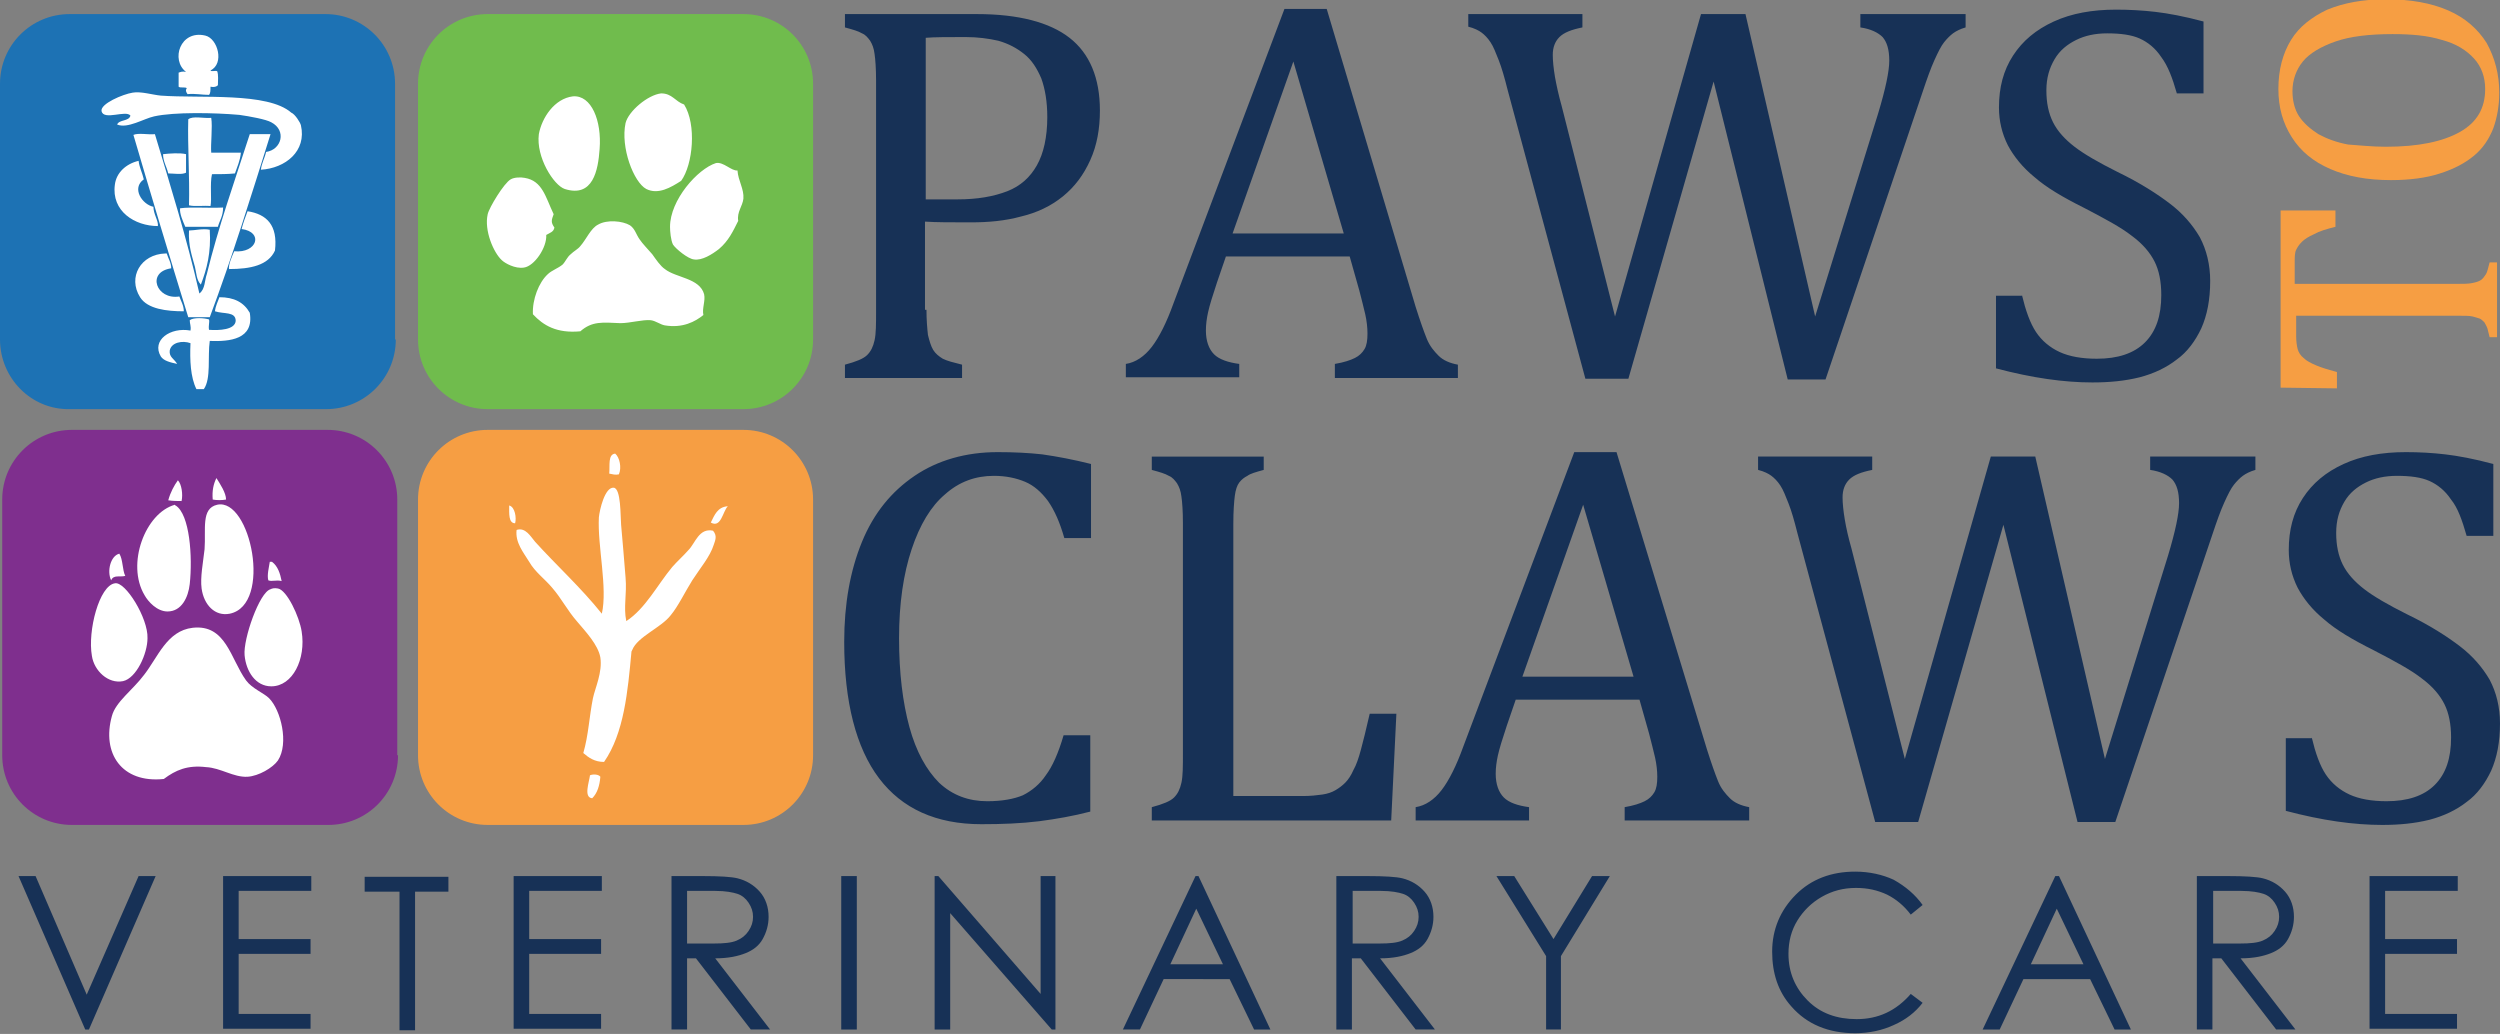 <svg xmlns="http://www.w3.org/2000/svg" viewBox="0 0 337.3 139.5"><rect x="0" y="0" width="337.3" height="139.5" fill="#808080" stroke="none"/><style>.st1{fill:#f69e43}.st4{fill:#fff}.st5{fill:#173156}</style><g id="to"><path d="M53.4 45.8c0 5.2-4.2 9.4-9.4 9.4H9.4C4.2 55.3 0 51 0 45.8V11.3c0-5.2 4.2-9.4 9.4-9.4h34.5c5.2 0 9.4 4.2 9.4 9.4v34.5z" fill="#1d72b4"/><path class="st1" d="M307.7 52.3V28.4h7.4v2.2c-1.2.3-2.2.6-2.9 1-.7.3-1.3.7-1.6 1-.4.4-.6.7-.8 1.1-.2.4-.2 1-.2 1.8v2.8h21.9c.8 0 1.5 0 2-.1s.9-.2 1.2-.4c.3-.2.5-.5.7-.8.2-.3.3-.9.5-1.6h1v10.1h-1l-.3-1.2c-.1-.3-.3-.6-.4-.8-.2-.2-.4-.4-.6-.5-.3-.1-.6-.2-1-.3-.4-.1-1.1-.1-1.9-.1h-21.9v2.8c0 .7.1 1.3.2 1.7.1.4.4.9.8 1.2.4.4 1 .7 1.7 1 .7.3 1.7.6 2.8.9v2.2l-7.6-.1zM337.2 12.5c0 1.8-.3 3.4-.8 4.8-.6 1.5-1.4 2.7-2.6 3.7-1.2 1-2.7 1.8-4.6 2.4-1.8.6-4.1.9-6.6.9-3.2 0-5.9-.5-8.2-1.5-2.3-1-4-2.4-5.2-4.3-1.2-1.9-1.8-4-1.8-6.5 0-2.6.6-4.8 1.7-6.6 1.1-1.8 2.8-3.1 4.9-4.1 2.2-.9 4.8-1.4 7.9-1.4 3.3 0 6.1.5 8.4 1.5 2.3 1 4 2.5 5.2 4.4 1.1 2 1.7 4.2 1.7 6.7zm-15.3 7.3c4.4 0 7.7-.7 10-2s3.4-3.2 3.4-5.8c0-1.6-.5-3-1.5-4.1-1-1.1-2.4-2-4.3-2.5-1.9-.6-4.1-.8-6.7-.8-3.1 0-5.7.3-7.7 1s-3.5 1.6-4.4 2.7c-.9 1.1-1.4 2.5-1.4 4 0 1.3.3 2.5.9 3.4.6.9 1.5 1.7 2.6 2.4 1.1.6 2.4 1.1 4 1.4 1.5.1 3.2.3 5.1.3z"/><path d="M109.7 45.8c0 5.2-4.2 9.4-9.4 9.4H65.8c-5.2 0-9.4-4.2-9.4-9.4V11.3c0-5.2 4.2-9.4 9.4-9.4h34.5c5.2 0 9.4 4.2 9.4 9.4v34.5z" fill="#70bc4d"/><path d="M53.7 101.9c0 5.2-4.2 9.4-9.4 9.4H9.7c-5.2 0-9.4-4.2-9.4-9.4V67.4c0-5.2 4.2-9.4 9.4-9.4h34.5c5.2 0 9.4 4.2 9.4 9.4v34.5z" fill="#7f2f8e"/><path class="st1" d="M109.7 101.9c0 5.2-4.2 9.4-9.4 9.4H65.8c-5.2 0-9.4-4.2-9.4-9.4V67.4c0-5.2 4.2-9.4 9.4-9.4h34.5c5.2 0 9.4 4.2 9.4 9.4v34.5z"/></g><g id="Layer_18_xA0_Image_1_"><g id="XMLID_2_"><path class="st4" d="M23.7 68.2c1.9 1.2 2.3 6.9 1.9 10.6-.2 1.8-1.1 3.7-3 3.7-1.4 0-2.6-1.3-3.1-2.2-2.5-4.2.1-11.1 4.1-12.2 0 0 0 .1.1.1zM22.1 105.1c-5.7.6-8.4-3.5-7-8.5.5-1.9 2.8-3.5 4.3-5.5 1.9-2.4 3.1-6 6.6-6.4 4.5-.5 5.1 4.2 7.2 7.1.8 1.1 2.4 1.7 3.1 2.4 1.6 1.6 2.7 6.1 1.2 8.4-.7 1-2.6 2.1-4.1 2.2-1.9.1-3.6-1.2-5.6-1.3-2.5-.3-4.1.4-5.7 1.6zM24 64.8c.5.5.7 1.9.5 2.8-.5 0-1.2 0-1.8-.1.3-1.1.8-2 1.3-2.7zM30.5 67.4c-.5.1-1.3.1-1.8 0-.1-1.2.1-2.1.5-2.9.5.8 1.3 2 1.3 2.9zM16.9 77.7c-.7.2-1.6-.2-1.9.6-.6-1.2-.1-3.3 1.1-3.6.5.8.4 2.2.8 3z"/><path class="st4" d="M40.7 85.2c.6 3.7-1.2 7.4-4.1 7.4-2.1 0-3.4-2-3.6-4.2-.2-2.2 2-8.5 3.5-8.9.2-.1.5-.2 1-.1 1.2.2 2.9 3.8 3.2 5.8zM31 82.8c-2 .4-3.5-1.2-3.8-3.4-.2-1.5.2-3.5.4-5.3.2-2.7-.5-5.5 1.7-6 4.5-1 7.5 13.5 1.7 14.7zM36.7 75.8c.8.6 1.1 1.6 1.3 2.6-.7-.2-1.3.1-1.8-.1-.2-.7.1-1.8.2-2.5h.3zM16.6 91.9c-2 .4-3.9-1.4-4.2-3.4-.6-3.4 1-9.5 3.1-9.8 1.4-.3 4.5 4.7 4.4 7.4 0 2.1-1.5 5.4-3.3 5.8zM99.5 23c.1 1.4.9 2.5.8 3.8-.1 1-.9 1.8-.7 3-.7 1.4-1.3 2.7-2.6 3.8-.9.7-2.3 1.6-3.4 1.4-.8-.1-2.4-1.4-2.8-2-.3-.6-.4-1.8-.4-2.4 0-3.6 3.7-7.8 6.2-8.6 1-.2 2.1 1.1 2.9 1zM95.9 70.5c.5-1 .9-2.1 2.3-2.2-.7.7-.9 3-2.3 2.2zM96.2 71.6c.6.7.3 1.3.1 1.9-.5 1.6-1.8 3.1-2.9 4.8-1 1.6-1.9 3.5-2.9 4.7-1.3 1.7-4.5 2.9-5.2 4.7l-.1.2c-.5 5.4-1 11-3.7 14.9-1.3 0-2.1-.6-2.8-1.2.7-2.4.8-4.9 1.3-7.4.3-1.4 1.3-3.5 1-5.5-.3-1.7-2-3.5-3.1-4.8-1.4-1.6-2.1-3.1-3.4-4.6-1-1.2-2.3-2.1-3.1-3.5-.8-1.3-1.9-2.6-1.7-4.3 1.2-.4 1.9.9 2.5 1.6 2.9 3.2 6.2 6.2 9 9.7.8-3.5-.6-9.1-.4-13 .1-1 .8-4.1 2-4 1 .1.9 3.8 1 5 .2 2.1.4 4.7.6 7.1.2 2.3-.3 4 .1 5.9 2.6-1.7 4.2-4.9 6.2-7.3.7-.8 1.5-1.5 2.2-2.3.9-.9 1.4-3 3.3-2.6zM95 39.7c.2.9-.3 1.9-.1 2.8-1.1.9-2.8 1.8-5.2 1.4-.6-.1-1.2-.6-1.9-.7-1.1-.1-2.8.4-4.1.4-2.4-.1-3.8-.3-5.4 1.1-3.2.3-5-.8-6.4-2.3-.1-2 .8-4.3 2-5.4.5-.5 1.4-.8 2-1.3.4-.4.6-1 1.1-1.4.4-.4 1-.7 1.3-1.1.8-.9 1.4-2.4 2.4-2.9 1.2-.7 3.3-.5 4.3.1.7.5.8 1.2 1.3 1.9.4.6 1.1 1.3 1.7 2 .5.7 1.1 1.6 1.7 2 1.5 1.2 4.7 1.2 5.3 3.4zM92.3 14.1c1.7 2.7 1.2 8.1-.4 10.3-1.4.9-3.1 1.9-4.7 1.1-1.7-.9-3.5-5.6-2.8-8.9.4-1.6 3-3.8 4.8-4 1.5 0 1.9 1.1 3.1 1.5zM83 61.2c.6.5.9 1.9.5 2.8-.5.1-.8 0-1.3-.1.1-1.1-.2-2.6.8-2.7zM77.3 13c2.5-.2 3.9 3.3 3.6 7.1-.2 2.9-.9 6.6-4.7 5.4-1.5-.5-3.9-4.3-3.5-7.4.4-2.2 2.1-4.8 4.6-5.1zM79.6 104.6c.5-.2 1.2-.1 1.4.2-.1 1.2-.4 2.2-1.1 2.9-1.2-.1-.4-2.2-.3-3.1zM74.7 28.9c-.3.8-.4 1.1.1 1.8-.1.6-.6.7-1.1 1 .1 1.7-1.6 4.2-3 4.4-1.2.2-2.6-.6-3-1-1.1-1-2.4-4-1.9-6.2.2-.9 2.2-4.2 3.1-4.7.5-.3 1.4-.3 1.9-.2 2.4.4 2.8 2.6 3.9 4.9zM68.7 68.2c.8.2 1 1.7.8 2.4-.9 0-.8-1.3-.8-2.4zM40.6 16.9c.8 3.5-2.1 5.8-5.4 6 .1-.9.5-1.5.7-2.4 2.1-.3 2.8-2.9.7-4-.7-.4-2.9-.8-4.3-1-3.4-.3-8.8-.4-11.5.2-1.4.3-3.6 1.7-5 1.1.3-.7 1.6-.4 1.8-1.2-.6-.8-3.6.7-3.9-.6-.2-1 2.9-2.3 4.2-2.5 1.1-.2 2.7.3 3.8.4 5.4.4 14.4-.5 17.6 2.3.5.2 1.2 1.3 1.3 1.7zM33.4 28.5c2.6.4 4.1 1.9 3.7 5.3-.9 2-3.3 2.5-6.2 2.5-.1-.6.4-1.7.7-2.4 3.1.3 4-2.6 1-3 .2-.8.5-1.6.8-2.4z"/><path class="st4" d="M33.7 18.1h2.8c-2.6 8.3-5.2 16.7-8.2 24.7h-2.9c-2.5-8.1-5-16.4-7.4-24.6.7-.3 2 0 2.9-.1 2.1 7 4.3 14 6 21.5.8-.6.7-1.8 1-2.6 1.5-6.2 3.8-12.7 5.8-18.9z"/><path class="st4" d="M33.7 42.2c.6 3.6-2.7 3.9-5.4 3.8-.3 2.1.2 5.1-.8 6.5h-1c-.8-1.6-.9-3.9-.8-6.2-1.1-.4-2.6-.1-2.8 1-.1.9.6 1.1 1 1.8-.9-.2-1.8-.4-2.2-1-1.3-2.2 1.3-4 4-3.5.1-.6-.1-.9-.1-1.4.5-.4 2-.3 2.6-.1.1.4-.1.8 0 1.4 1.4.1 3.5 0 3.6-1.2 0-1.3-1.6-.9-2.8-1.3.1-.8.4-1.3.6-1.9 2 0 3.3.7 4.1 2.1zM28.5 20.6h4c-.1 1.1-.5 1.9-.8 2.8-1 .1-2 .1-3.1.1-.3 1.3 0 3.4-.2 4.3-.9-.1-2.1.1-2.9-.1.1-3.9-.2-8.1-.1-11.6.6-.5 2.1-.1 3.1-.2.2 1.2-.1 3.6 0 4.7zM30.1 28c0 1.2-.5 1.8-.7 2.6H25c-.3-.7-.8-1.8-.7-2.5 1.6-.2 3.8 0 5.8-.1zM29.3 9.6c.2.5.1 1.3.1 1.9-.2.2-.5.3-1 .2 0 .5 0 .9-.2 1.1-1 0-1.8-.2-2.9-.1-.2-.3-.3-.5-.1-.8-.2-.2-.9 0-1.1-.2V9.8c.3-.1.5-.2 1-.1-2.1-1.6-.8-5.7 2.6-4.9 1.7.4 2.6 3.8.7 4.7.1.2.6 0 .9.1zM28.3 31c.2 3.1-.4 5.3-1.2 7.4-.6-.6-.6-1.6-.8-2.4-.4-1.5-.9-2.8-.8-4.9.7 0 1.9-.3 2.8-.1zM25.1 20.8v2.5c-.6.3-1.6.1-2.4.1-.2-.9-.7-1.6-.7-2.6.9-.1 2.3-.2 3.1 0zM24.2 40c.2.6.6 1.2.6 2-2.3 0-4.9-.3-5.9-1.9-1.7-2.7.1-5.8 3.4-5.9h.2c.2.7.6 1.2.6 2-3.4.5-2 4.3 1.1 3.8zM20.7 27.9c0 1 .7 1.9.6 2.6-3.1 0-6.3-2-5.8-5.6.2-1.6 1.5-2.8 3.2-3.2.1.9.5 1.6.7 2.5-1.7 1.2-.2 3.4 1.3 3.7z"/></g></g><g id="Paws__x0D_Claws"><path class="st5" d="M125 41.8c0 1.4.1 2.5.2 3.4.2.8.4 1.5.7 2 .3.5.8.9 1.3 1.2.6.3 1.4.5 2.6.8V51H114v-1.8c1.5-.4 2.5-.8 3-1.3s.8-1.1 1-2c.2-.9.2-2.2.2-4v-31c0-1.7-.1-2.9-.2-3.6-.1-.8-.3-1.3-.6-1.8-.3-.4-.6-.8-1.1-1-.5-.3-1.2-.5-2.3-.8V1.9h17.8c5.6 0 9.8 1.1 12.5 3.2 2.7 2.1 4.1 5.4 4.1 9.8 0 2.5-.4 4.7-1.3 6.7s-2.1 3.6-3.7 4.9c-1.6 1.3-3.5 2.2-5.6 2.7-2.2.6-4.4.8-6.8.8-2.7 0-4.7 0-6.2-.1v11.9zm0-14.9h4.2c2.7 0 4.9-.4 6.7-1.1 1.8-.7 3.1-1.9 4-3.5.9-1.6 1.4-3.8 1.4-6.5 0-2.1-.3-3.8-.8-5.2-.6-1.4-1.3-2.5-2.3-3.3-1-.8-2.1-1.4-3.5-1.8-1.3-.3-2.8-.5-4.4-.5-2.4 0-4.2 0-5.4.1v21.8zM180.1 50.9v-1.8c1.2-.2 2.1-.5 2.7-.8.6-.3 1-.7 1.3-1.2.3-.5.4-1.2.4-2.1 0-.8-.1-1.7-.3-2.6-.2-.9-.5-2-.8-3.2l-1.3-4.6h-16.7l-1.2 3.5c-.6 1.8-1 3.1-1.2 4-.2.9-.3 1.7-.3 2.5 0 1.4.4 2.5 1.1 3.2.7.7 1.9 1.1 3.4 1.3v1.8h-15.3v-1.8c1.3-.2 2.5-1 3.5-2.3 1-1.3 2-3.3 2.9-5.8l15-39.8h5.7l12 40.2c.6 1.9 1.1 3.3 1.5 4.3.4 1 1 1.7 1.6 2.3.6.6 1.5 1 2.6 1.2V51h-16.6zm-13.8-19.4h15l-6.8-23.2-8.2 23.2zM231.2 11l-11.5 40.1h-5.8l-10.5-39c-.4-1.6-.8-3-1.2-4-.4-1-.7-1.8-1.1-2.4-.4-.6-.8-1-1.2-1.3-.4-.3-1-.6-1.8-.8V1.9h15.4v1.8c-1.5.3-2.5.7-3.1 1.3-.6.6-.9 1.4-.9 2.4 0 .8.1 1.8.3 3 .2 1.1.5 2.5.9 3.9l7.2 28.4 11.6-40.8h6l9.4 40.8 8.5-27.4c1-3.3 1.5-5.7 1.5-7.1 0-1.5-.3-2.5-.9-3.2-.6-.6-1.6-1.1-3-1.3V1.9h14.2v1.8c-.7.2-1.3.5-1.7.8-.4.3-.8.7-1.2 1.2-.4.5-.8 1.3-1.3 2.4-.5 1.1-1 2.5-1.6 4.3l-13.1 38.8h-5.1l-10-40.2zM272.8 39.8c.5 2.1 1.1 3.8 1.9 5 .8 1.2 1.9 2.1 3.2 2.7 1.3.6 3 .9 5 .9 2.8 0 5-.7 6.5-2.2 1.5-1.5 2.2-3.6 2.2-6.4 0-1.8-.3-3.3-.9-4.5-.6-1.2-1.6-2.4-3.1-3.5-1.4-1.1-3.6-2.3-6.5-3.8-2.8-1.4-5-2.7-6.6-4.1-1.6-1.3-2.8-2.8-3.6-4.3-.8-1.6-1.2-3.3-1.2-5.1 0-2.7.6-5 1.9-7 1.3-2 3.1-3.5 5.5-4.6 2.4-1.1 5.2-1.6 8.4-1.6 1.8 0 3.6.1 5.3.3 1.7.2 3.9.6 6.5 1.3v9.7h-3.6c-.6-2.1-1.2-3.7-2.1-4.9-.8-1.2-1.8-2-2.9-2.5-1.1-.5-2.6-.7-4.4-.7-1.6 0-3 .3-4.2.9-1.2.6-2.2 1.4-2.9 2.6-.7 1.2-1.1 2.5-1.1 4.2 0 1.7.3 3.1.9 4.3.6 1.2 1.6 2.3 2.9 3.3 1.3 1 3.2 2.1 5.8 3.4 3.1 1.5 5.4 3 7.1 4.3 1.7 1.3 3 2.8 4 4.5.9 1.7 1.4 3.7 1.4 5.9 0 2.5-.4 4.6-1.2 6.4-.8 1.7-1.9 3.2-3.3 4.2-1.4 1.1-3.1 1.9-5 2.4-2 .5-4.1.7-6.4.7-3.8 0-8.1-.6-13-1.9v-9.8h3.5zM147.2 62.6v10h-3.6c-.6-2.1-1.3-3.7-2.2-5-.9-1.2-1.9-2.1-3.1-2.6-1.2-.5-2.6-.8-4.2-.8-2.5 0-4.7.8-6.6 2.5-1.9 1.6-3.4 4.1-4.5 7.4-1.1 3.3-1.7 7.3-1.7 12s.5 8.7 1.4 12c.9 3.3 2.3 5.8 4 7.5 1.8 1.7 4 2.5 6.5 2.5 2 0 3.6-.3 4.8-.8 1.2-.6 2.3-1.5 3.1-2.7.9-1.2 1.7-3 2.4-5.4h3.6v10.3c-2.3.6-4.6 1-6.9 1.3-2.4.3-5 .4-7.8.4-6.1 0-10.7-2.1-13.8-6.2-3.1-4.1-4.7-10.3-4.7-18.4 0-5.1.8-9.6 2.4-13.5 1.6-3.9 4-6.8 7.1-8.9 3.1-2.1 6.9-3.2 11.2-3.2 2.2 0 4.2.1 6 .3 2.1.3 4.2.7 6.6 1.3zM166.4 107.4h9.4c1 0 1.9-.1 2.6-.2.7-.1 1.3-.3 1.8-.6s.9-.6 1.3-1 .8-1 1.1-1.7c.4-.7.7-1.6 1-2.7.3-1.1.7-2.7 1.2-4.9h3.6l-.7 14.4h-32.3v-1.8c1.5-.4 2.5-.8 3-1.3s.8-1.1 1-2c.2-.9.2-2.2.2-4v-31c0-1.7-.1-2.9-.2-3.6-.1-.8-.3-1.3-.6-1.8-.3-.4-.6-.8-1.1-1-.5-.3-1.2-.5-2.3-.8v-1.8h15.1v1.8c-1.1.3-1.8.5-2.2.8-.4.2-.8.5-1.1.9-.3.4-.5 1-.6 1.8-.1.8-.2 2-.2 3.8v36.7zM219.2 110.7v-1.8c1.2-.2 2.1-.5 2.7-.8.6-.3 1-.7 1.3-1.2.3-.5.4-1.2.4-2.1 0-.8-.1-1.7-.3-2.6-.2-.9-.5-2-.8-3.2l-1.3-4.6h-16.7l-1.2 3.5c-.6 1.8-1 3.1-1.2 4-.2.9-.3 1.7-.3 2.5 0 1.4.4 2.5 1.1 3.2.7.7 1.9 1.1 3.4 1.3v1.8H191v-1.8c1.3-.2 2.5-1 3.5-2.3 1-1.3 2-3.3 2.9-5.8l15-39.8h5.7l12.2 40.1c.6 1.9 1.1 3.3 1.5 4.3.4 1 1 1.7 1.6 2.3.6.6 1.5 1 2.6 1.2v1.8h-16.8zm-13.8-19.4h15l-6.8-23.2-8.2 23.2zM270.3 70.8l-11.5 40.1H253l-10.5-39c-.4-1.6-.8-3-1.2-4-.4-1-.7-1.8-1.1-2.4-.4-.6-.8-1-1.2-1.3-.4-.3-1-.6-1.8-.8v-1.8h15.4v1.8c-1.5.3-2.5.7-3.1 1.3-.6.6-.9 1.4-.9 2.4 0 .8.1 1.8.3 3 .2 1.2.5 2.5.9 3.9l7.2 28.4 11.6-40.8h6l9.4 40.8 8.5-27.4c1-3.3 1.5-5.7 1.5-7.1 0-1.5-.3-2.5-.9-3.2-.6-.6-1.6-1.1-3-1.3v-1.8h14.2v1.8c-.7.2-1.3.5-1.7.8-.4.3-.8.7-1.2 1.2-.4.5-.8 1.3-1.3 2.4-.5 1.1-1 2.5-1.6 4.3l-13.1 38.8h-5.1l-10-40.1zM311.9 99.5c.5 2.1 1.1 3.8 1.9 5 .8 1.2 1.9 2.1 3.2 2.7 1.3.6 3 .9 5 .9 2.8 0 5-.7 6.5-2.2 1.5-1.5 2.2-3.6 2.2-6.4 0-1.8-.3-3.3-.9-4.5-.6-1.2-1.6-2.4-3.1-3.5-1.4-1.1-3.6-2.3-6.5-3.8-2.8-1.4-5-2.7-6.6-4.1-1.6-1.3-2.8-2.8-3.6-4.3-.8-1.6-1.2-3.3-1.2-5.1 0-2.7.6-5 1.9-7 1.3-2 3.1-3.5 5.5-4.6 2.4-1.1 5.2-1.6 8.4-1.6 1.8 0 3.6.1 5.3.3 1.7.2 3.9.6 6.5 1.3v9.7h-3.6c-.6-2.1-1.2-3.8-2.1-4.9-.8-1.2-1.8-2-2.9-2.5-1.1-.5-2.6-.7-4.4-.7-1.6 0-3 .3-4.2.9-1.2.6-2.2 1.4-2.9 2.6-.7 1.2-1.1 2.5-1.1 4.2 0 1.7.3 3.1.9 4.3.6 1.2 1.6 2.3 2.9 3.3 1.3 1 3.2 2.1 5.8 3.4 3.1 1.5 5.4 3 7.1 4.3 1.7 1.3 3 2.8 4 4.5.9 1.7 1.4 3.7 1.4 5.9 0 2.5-.4 4.6-1.2 6.4-.8 1.7-1.9 3.2-3.3 4.2-1.4 1.1-3.1 1.9-5 2.4-2 .5-4.1.7-6.4.7-3.8 0-8.1-.6-13-1.9v-9.8h3.5z"/></g><g id="Veterinary_Care"><path class="st5" d="M2.5 118.2h2.3l6.9 16 7-16H21l-9 20.7h-.5l-9-20.7zM30.1 118.2H42v2h-9.8v6.5h9.7v2h-9.7v8.1h9.7v2H30.1v-20.6zM49.2 120.3v-2h11.3v2H56V139h-2.1v-18.7h-4.7zM69.3 118.2h11.9v2h-9.8v6.5h9.7v2h-9.7v8.1h9.7v2H69.3v-20.6zM90.7 118.2h4.1c2.3 0 3.9.1 4.7.3 1.2.3 2.2.9 3 1.8.8.9 1.2 2.1 1.2 3.4 0 1.1-.3 2.1-.8 3-.5.9-1.3 1.5-2.3 1.9-1 .4-2.3.7-4.1.7l7.4 9.6h-2.6l-7.4-9.6h-1.2v9.6h-2.1v-20.7zm2 2.1v7h3.6c1.4 0 2.4-.1 3.1-.4.7-.3 1.2-.7 1.6-1.3.4-.6.6-1.2.6-1.9s-.2-1.3-.6-1.9c-.4-.6-.9-1-1.5-1.2-.6-.2-1.6-.4-3-.4h-3.8zM113.5 118.2h2.1v20.7h-2.1v-20.7zM126.1 138.9v-20.7h.5l13.8 15.9v-15.9h2v20.7h-.5l-13.7-15.7v15.7h-2.1zM161.7 118.2l9.7 20.7h-2.2l-3.3-6.8H157l-3.2 6.8h-2.3l9.8-20.7h.4zm-.3 4.4l-3.5 7.5h7.1l-3.6-7.5zM180.4 118.2h4.1c2.3 0 3.9.1 4.7.3 1.2.3 2.2.9 3 1.8.8.9 1.2 2.1 1.2 3.4 0 1.1-.3 2.1-.8 3-.5.9-1.3 1.5-2.3 1.9-1 .4-2.3.7-4.1.7l7.4 9.6H191l-7.4-9.6h-1.2v9.6h-2.1v-20.7zm2.1 2.1v7h3.6c1.4 0 2.4-.1 3.1-.4.7-.3 1.2-.7 1.6-1.3.4-.6.6-1.2.6-1.9s-.2-1.3-.6-1.9c-.4-.6-.9-1-1.5-1.2-.6-.2-1.6-.4-3-.4h-3.8zM201.9 118.2h2.4l5.3 8.5 5.2-8.5h2.4l-6.6 10.8v9.9h-2V129l-6.7-10.8zM259.4 122.1l-1.6 1.3c-.9-1.2-2-2.1-3.2-2.7-1.3-.6-2.6-.9-4.2-.9-1.7 0-3.2.4-4.6 1.2-1.4.8-2.5 1.9-3.3 3.2-.8 1.3-1.2 2.8-1.2 4.5 0 2.5.9 4.6 2.6 6.3 1.7 1.7 3.9 2.5 6.6 2.5 2.9 0 5.3-1.1 7.3-3.4l1.6 1.2c-1 1.3-2.3 2.3-3.9 3-1.5.7-3.3 1.1-5.2 1.1-3.6 0-6.5-1.2-8.6-3.6-1.8-2-2.6-4.5-2.6-7.4 0-3 1.1-5.6 3.2-7.7 2.1-2.1 4.8-3.1 8-3.1 1.9 0 3.7.4 5.2 1.1 1.6.9 2.9 2 3.9 3.4zM277.8 118.2l9.7 20.7h-2.2l-3.3-6.8h-9l-3.2 6.8h-2.3l9.8-20.7h.5zm-.3 4.4l-3.5 7.5h7.1l-3.6-7.5zM296.5 118.2h4.1c2.3 0 3.9.1 4.7.3 1.2.3 2.2.9 3 1.8.8.9 1.2 2.1 1.2 3.4 0 1.1-.3 2.1-.8 3-.5.9-1.3 1.5-2.3 1.9-1 .4-2.3.7-4.1.7l7.4 9.6h-2.6l-7.4-9.6h-1.2v9.6h-2.1v-20.7zm2.1 2.1v7h3.6c1.4 0 2.4-.1 3.1-.4.7-.3 1.2-.7 1.6-1.3.4-.6.6-1.2.6-1.9s-.2-1.3-.6-1.9c-.4-.6-.9-1-1.5-1.2-.6-.2-1.6-.4-3-.4h-3.8zM319.7 118.2h11.9v2h-9.8v6.5h9.7v2h-9.7v8.1h9.7v2h-11.8v-20.6z"/></g></svg>